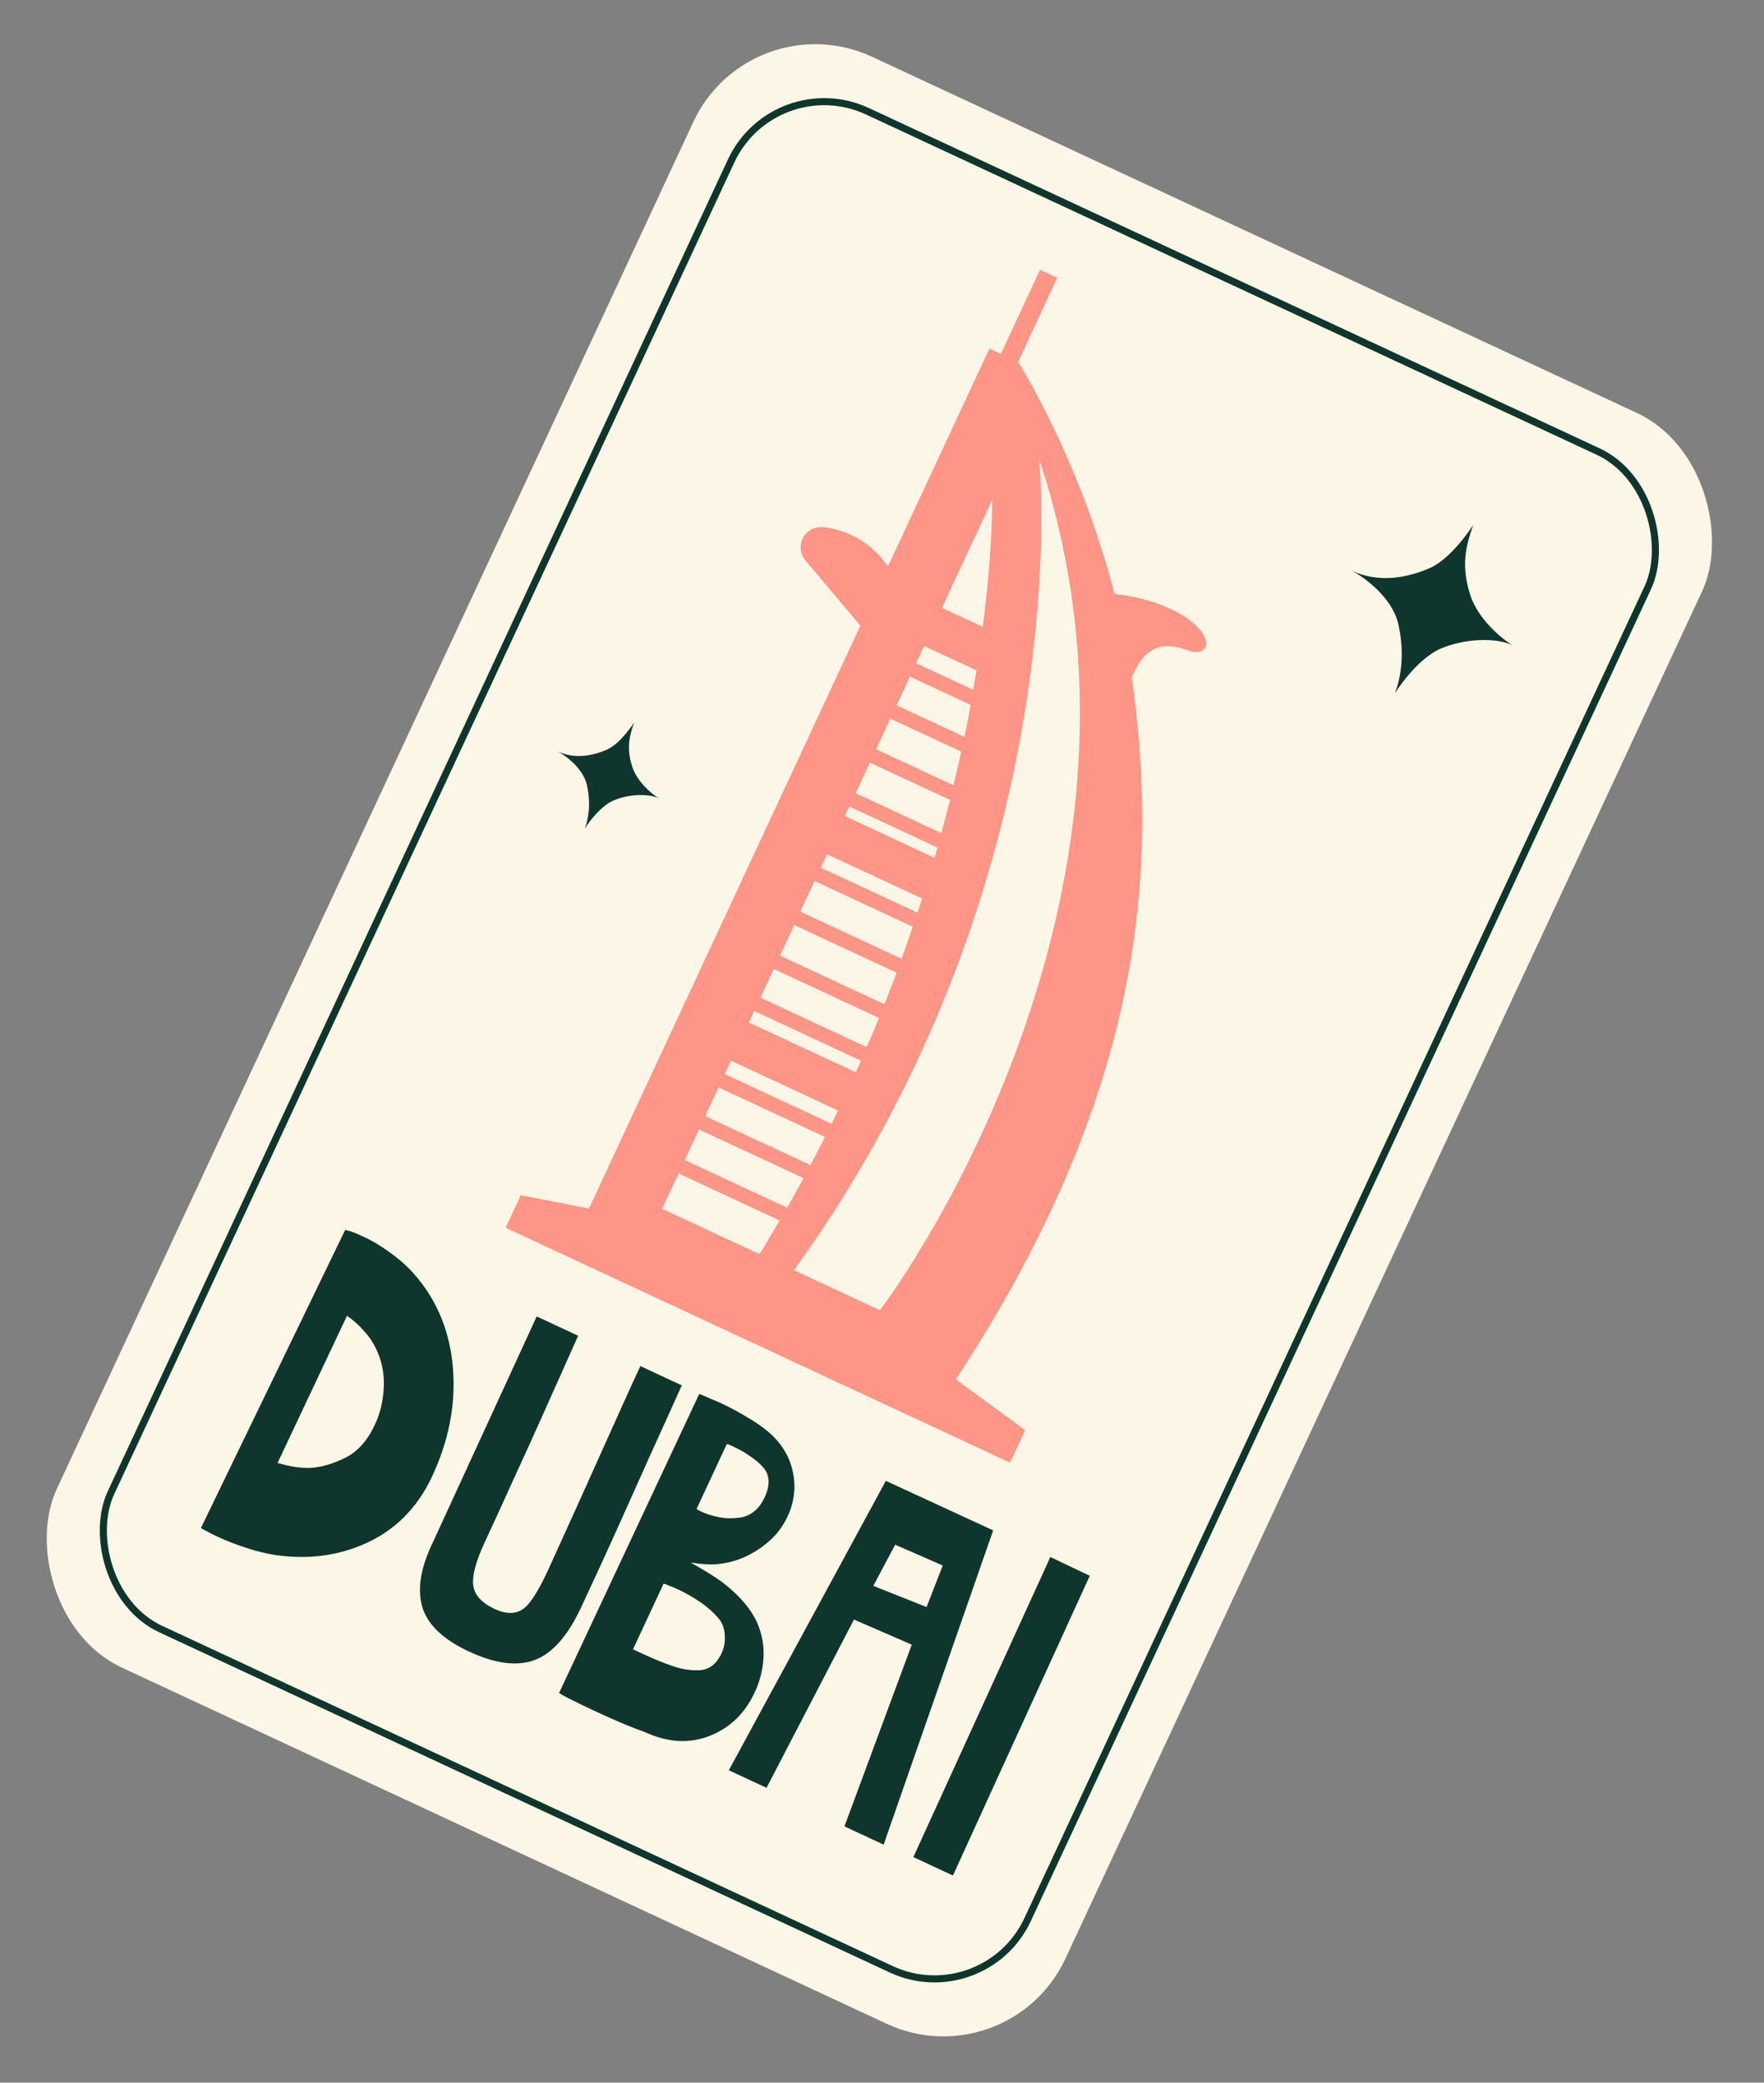 <?xml version="1.0" encoding="UTF-8"?> <svg xmlns="http://www.w3.org/2000/svg" width="227" height="268" viewBox="0 0 227 268" fill="none"><rect x="0" y="0" width="227" height="268" fill="#808080" stroke="none"/> <rect x="96.527" width="143.179" height="228.659" rx="17.309" transform="rotate(24.97 96.527 0)" fill="#FBF6E6"></rect> <rect x="99.658" y="8.744" width="130.119" height="215.45" rx="13.209" transform="rotate(24.97 99.658 8.744)" stroke="#0F362C" stroke-width="0.911"></rect> <path d="M123.001 177.492C146.633 141.522 149.002 113.303 145.902 89.119C145.811 88.479 145.721 87.838 145.63 87.198C147.47 82.668 150.091 82.693 152.911 83.706C155.73 84.72 156.498 81.786 152.055 79.119C148.871 77.217 145.262 76.614 143.425 76.447C138.857 58.821 131.005 46.577 131.005 46.577L136.043 35.758L133.83 34.727L128.792 45.546L127.317 44.859L114.263 72.89L113.948 72.474C112.611 70.655 110.764 69.226 108.631 68.472C107.43 68.032 106.441 67.841 105.665 67.839C103.418 67.78 102.206 70.447 103.661 72.142L110.714 80.513L75.791 155.508L67.007 153.811L65.06 157.991L129.974 188.219L131.92 184.039L123.001 177.492ZM89.948 145.345L103.398 151.608C102.718 152.877 102.012 154.135 101.296 155.417L88.116 149.279L89.948 145.345ZM90.75 143.624L92.467 139.936L106.163 146.313C105.542 147.52 104.92 148.726 104.298 149.933L90.75 143.624ZM93.269 138.214L94.07 136.493L107.84 142.905C107.577 143.471 107.277 144.049 107.014 144.615L93.269 138.214ZM96.36 131.575L97.047 130.1L110.792 136.501C110.563 136.993 110.359 137.496 110.13 137.988L96.36 131.575ZM111.52 134.745L97.849 128.379L99.567 124.691L113.115 131C112.603 132.227 112.08 133.48 111.52 134.745ZM113.818 129.233L100.368 122.969L102.2 119.035L115.379 125.173C114.871 126.522 114.338 127.859 113.818 129.233ZM116.009 123.371L102.977 117.303L104.809 113.368L117.447 119.254C116.988 120.626 116.529 121.998 116.009 123.371ZM105.635 111.659L106.437 109.938L118.657 115.628C118.467 116.228 118.266 116.853 118.077 117.452L105.635 111.659ZM108.727 105.02L109.299 103.79L120.634 109.069C120.514 109.521 120.38 109.938 120.259 110.39L108.727 105.02ZM121.141 107.21L110.101 102.069L111.933 98.135L122.26 102.944C121.886 104.326 121.525 105.743 121.141 107.21ZM112.734 96.414L114.566 92.48L123.689 96.728C123.388 98.144 123.052 99.573 122.693 101.051L112.734 96.414ZM115.368 90.758L117.085 87.07L124.904 90.711C124.674 92.04 124.397 93.407 124.097 94.823L115.368 90.758ZM125.239 88.772L117.887 85.349L118.917 83.136L125.655 86.273C125.519 87.078 125.372 87.907 125.239 88.772ZM121.207 78.218L127.677 64.326C127.677 64.326 127.775 70.475 126.469 80.669L121.207 78.218ZM85.197 155.549L87.315 151L100.322 157.058C99.476 158.489 98.619 159.945 97.737 161.389L85.197 155.549ZM113.227 168.602L102.163 163.45C139.088 112.426 133.719 59.061 133.719 59.061C152.921 116.773 113.227 168.602 113.227 168.602Z" fill="#FF9587"></path> <path d="M55.614 189.97C53.675 194.134 50.69 197.07 46.66 198.779C43.551 200.098 40.205 200.586 36.623 200.244C35.166 200.11 33.671 199.804 32.14 199.325C30.61 198.846 29.22 198.316 27.97 197.734C27.426 197.481 26.985 197.256 26.648 197.06C26.327 196.91 26.062 196.768 25.853 196.631L44.417 158.272C44.671 158.313 44.966 158.392 45.301 158.509C45.668 158.641 46.172 158.856 46.813 159.154C48.126 159.766 49.469 160.606 50.843 161.674C52.231 162.71 53.501 164.042 54.653 165.67C56.858 168.801 58.082 172.45 58.325 176.616C58.591 181.067 57.687 185.518 55.614 189.97ZM44.451 187.578C46.026 186.791 47.29 185.373 48.245 183.323C48.901 181.913 49.277 180.393 49.374 178.762C49.486 177.1 49.237 175.542 48.628 174.089C48.187 173.026 47.616 172.117 46.916 171.362C46.262 170.59 45.508 169.908 44.654 169.315L35.72 188.248C37.33 188.724 38.711 188.939 39.864 188.891C41.253 188.836 42.782 188.399 44.451 187.578ZM69.066 169.4L74.399 171.883C73.536 173.82 72.16 176.901 70.27 181.127C68.395 185.32 66.958 188.49 65.958 190.636C65.006 192.765 63.821 195.351 62.404 198.393C61.241 200.892 60.74 202.763 60.901 204.007C61.062 205.252 61.975 206.261 63.641 207.037C65.21 207.768 66.498 207.724 67.502 206.906C68.321 206.235 69.312 204.65 70.476 202.152C70.521 202.056 71.317 200.303 72.866 196.893C74.415 193.483 76.165 189.601 78.114 185.247C80.079 180.861 81.508 177.708 82.403 175.786L87.736 178.269C86.873 180.206 85.548 183.135 83.76 187.058C82.019 190.963 80.546 194.253 79.34 196.926C78.149 199.567 76.636 202.858 74.802 206.797C73.087 210.481 71.095 212.749 68.827 213.603C66.558 214.456 63.743 214.1 60.38 212.534C57.113 211.013 55.117 209.148 54.391 206.939C53.681 204.698 54.056 202.009 55.518 198.87L69.066 169.4ZM89.981 179.373C90.444 179.55 90.932 179.758 91.445 179.996C92.004 180.218 92.428 180.396 92.716 180.53C93.869 181.067 94.993 181.668 96.086 182.333C97.226 182.981 98.226 183.68 99.084 184.431C100.674 185.872 101.661 187.56 102.047 189.493C102.433 191.427 102.2 193.307 101.35 195.132C100.754 196.413 99.938 197.495 98.904 198.378C96.882 200.125 94.617 201.097 92.109 201.293C91.304 201.348 90.227 201.275 88.878 201.075C90.58 202.024 91.883 202.825 92.786 203.48C95.467 205.507 97.138 207.611 97.799 209.789C98.214 211.074 98.354 212.406 98.218 213.785C98.083 215.164 97.717 216.494 97.12 217.775C95.912 220.369 94.09 222.19 91.653 223.238C88.92 224.421 86.016 224.296 82.941 222.864C81.935 222.513 80.896 222.107 79.825 221.647C78.753 221.187 77.656 220.696 76.535 220.174C75.126 219.518 74.124 219.032 73.531 218.716C72.954 218.448 72.425 218.162 71.942 217.86L89.981 179.373ZM93.527 185.818L89.635 194.178C89.844 194.315 90.028 194.42 90.189 194.495C90.861 194.808 91.643 195.055 92.533 195.236C93.423 195.416 94.395 195.421 95.45 195.249C96.754 194.96 97.734 194.111 98.39 192.701C99.136 191.1 99.076 189.805 98.211 188.818C97.754 188.293 97.195 187.819 96.535 187.394C95.89 186.938 95.231 186.553 94.559 186.24C94.302 186.121 94.094 186.024 93.934 185.949C93.806 185.89 93.67 185.846 93.527 185.818ZM85.397 203.78L81.459 212.236C81.587 212.296 81.748 212.37 81.94 212.46C82.132 212.549 82.34 212.646 82.564 212.751C84.07 213.452 85.429 214.007 86.641 214.415C87.886 214.839 89.076 215.004 90.212 214.909C91.362 214.782 92.243 214.062 92.855 212.749C93.198 212.012 93.334 211.218 93.263 210.366C93.223 209.53 92.951 208.818 92.444 208.231C91.79 207.459 91.004 206.762 90.086 206.139C89.168 205.517 88.228 204.982 87.267 204.534C86.787 204.311 86.395 204.148 86.092 204.045C85.836 203.926 85.604 203.838 85.397 203.78ZM119.237 206.794L121.317 201.449L115.196 198.774L112.38 204.068L119.237 206.794ZM109.893 208.406L98.64 230.058L93.788 227.799L113.995 190.556L127.806 196.929L113.71 237.368L108.666 235.019L117.333 211.636L109.893 208.406ZM135.166 200.356L140.237 202.776L122.627 241.345L117.534 238.974L135.166 200.356Z" fill="#0F362C"></path> <path d="M173.982 73.451C175.648 74.331 179.171 76.932 179.936 80.293C180.893 84.495 180.113 87.68 179.476 89.262C179.516 89.176 182.291 84.729 185.515 83.413C188.962 82.006 192.869 82.13 194.654 83.043C194.756 83.106 194.855 83.163 194.949 83.215C194.859 83.155 194.76 83.098 194.654 83.043C192.929 81.994 190.13 79.467 189.202 76.573C188.006 72.839 188.59 70.339 189.58 67.566C189.62 67.48 186.885 71.842 183.988 73.102C181.091 74.361 177.449 75.065 173.982 73.451Z" fill="#0F362C"></path> <path d="M71.771 96.694C72.821 97.248 75.04 98.887 75.522 101.004C76.124 103.651 75.633 105.658 75.232 106.654C75.257 106.6 77.005 103.799 79.036 102.97C81.208 102.083 83.669 102.161 84.793 102.737C84.858 102.776 84.92 102.812 84.979 102.845C84.922 102.807 84.86 102.771 84.793 102.737C83.707 102.076 81.944 100.484 81.359 98.661C80.605 96.308 80.973 94.734 81.597 92.987C81.622 92.933 79.9 95.68 78.075 96.474C76.25 97.267 73.955 97.711 71.771 96.694Z" fill="#0F362C"></path> </svg> 